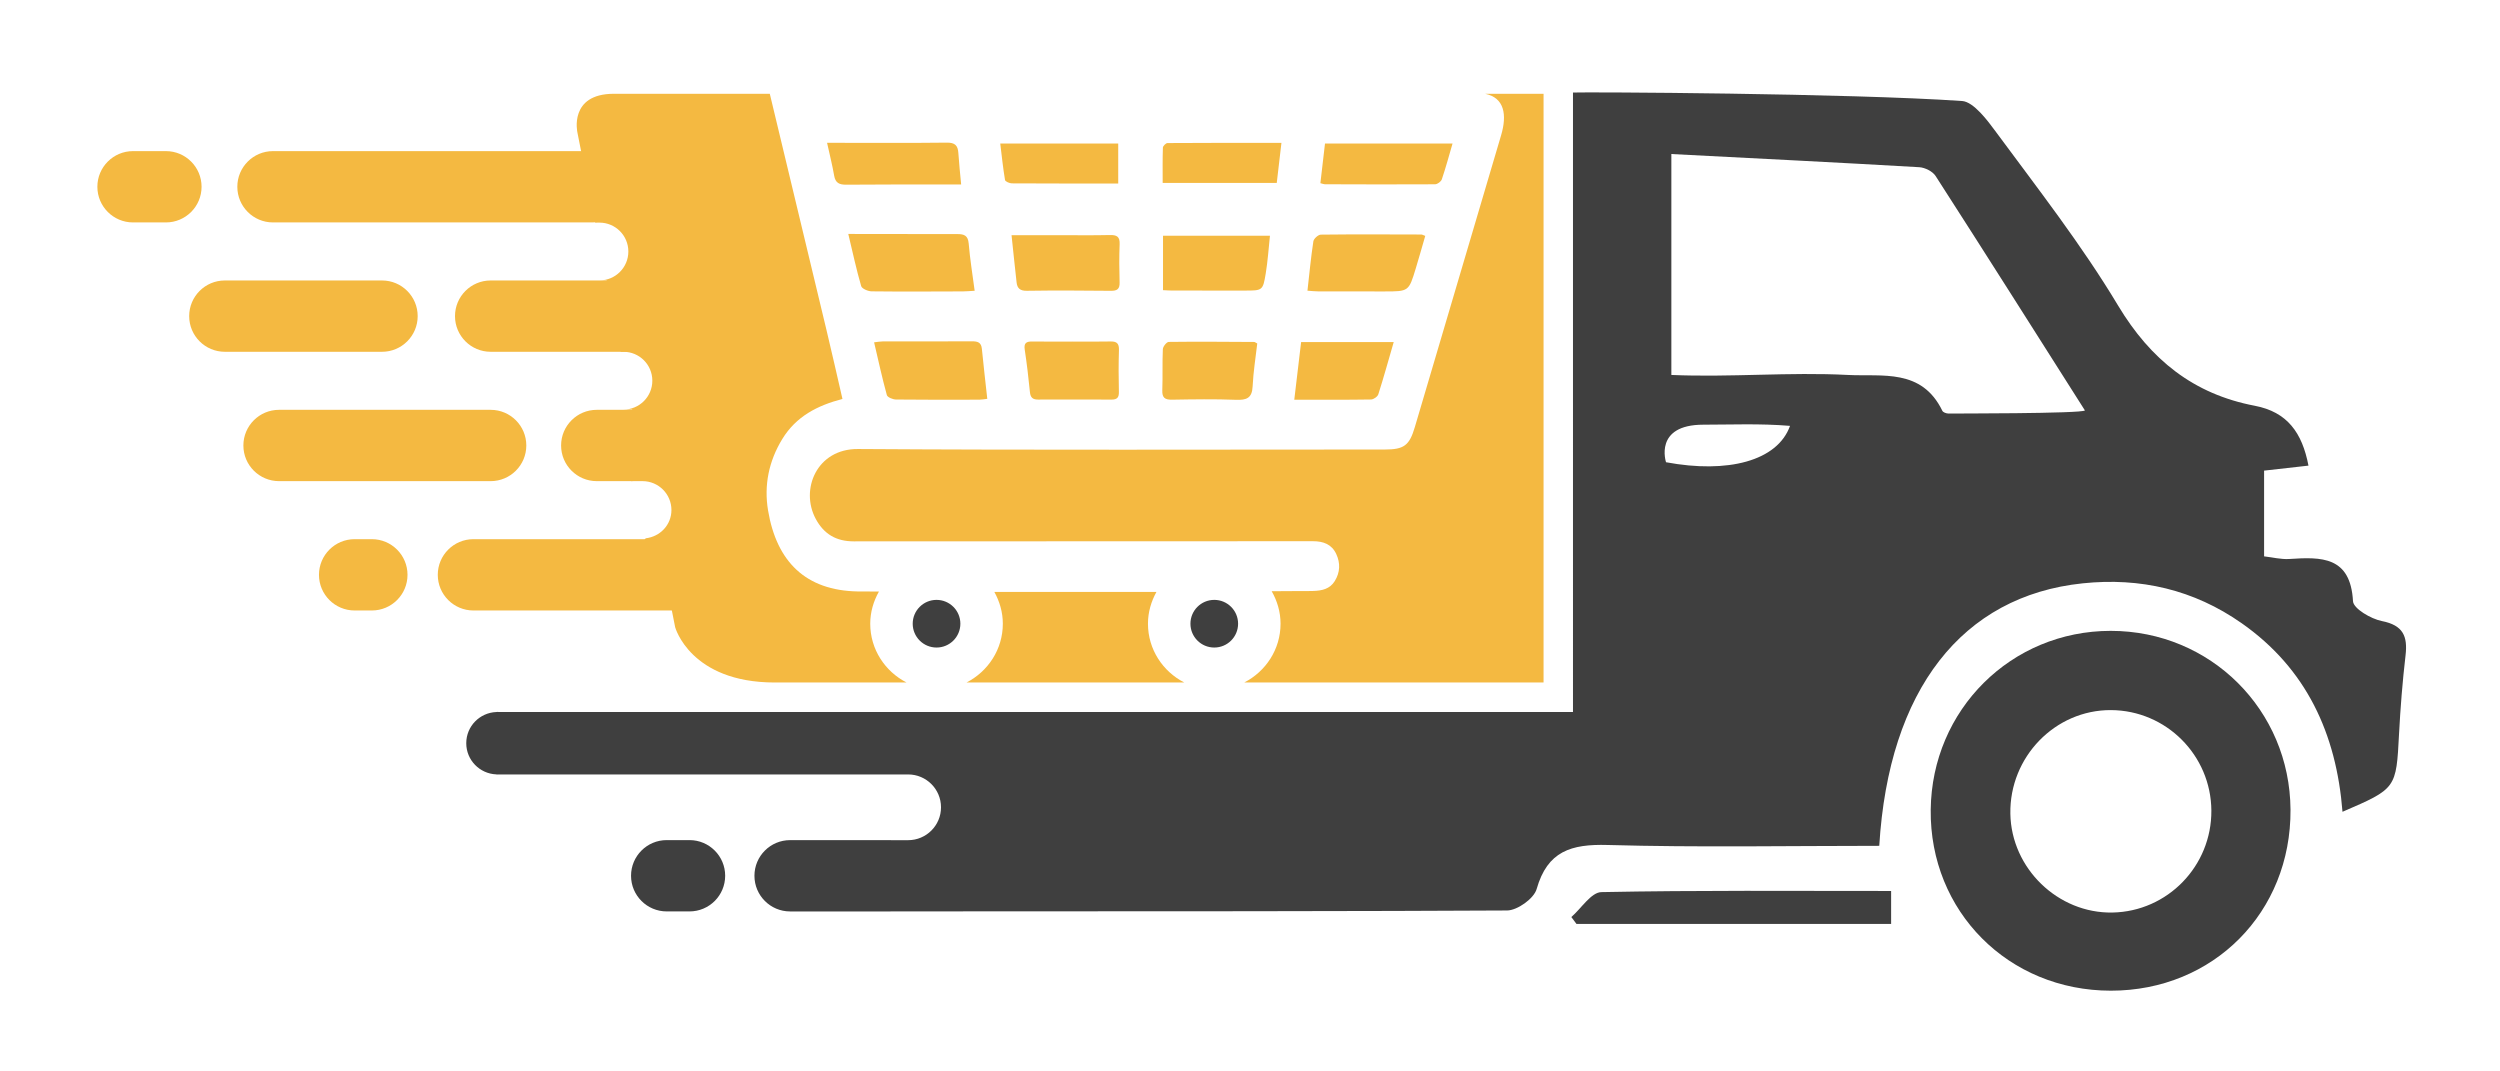 <?xml version="1.0" encoding="utf-8"?>
<!-- Generator: Adobe Illustrator 17.0.0, SVG Export Plug-In . SVG Version: 6.00 Build 0)  -->
<!DOCTYPE svg PUBLIC "-//W3C//DTD SVG 1.1//EN" "http://www.w3.org/Graphics/SVG/1.1/DTD/svg11.dtd">
<svg version="1.1" id="Layer_1" xmlns="http://www.w3.org/2000/svg" xmlns:xlink="http://www.w3.org/1999/xlink" x="0px" y="0px"
	 width="252px" height="108px" viewBox="0 0 252 108" enable-background="new 0 0 252 108" xml:space="preserve">
<g>
	<path fill="#3F3F3F" d="M212.768,99.861c-10.316-0.004-18.268-7.996-18.152-18.242c0.114-10.082,8.111-18.027,18.146-18.028
		c10.048,0,18.057,7.964,18.121,18.021C230.949,91.965,223.108,99.865,212.768,99.861z M222.906,81.711
		c-0.034-5.58-4.555-10.107-10.119-10.133c-5.631-0.026-10.241,4.723-10.143,10.449c0.094,5.508,4.803,10.062,10.296,9.957
		C218.491,91.878,222.94,87.292,222.906,81.711z"/>
	<path fill="#3F3F3F" d="M190.625,89.811c0,1.266,0,2.194,0,3.323c-10.644,0-21.18,0-31.715,0c-0.173-0.232-0.346-0.464-0.519-0.696
		c1.007-0.876,2-2.491,3.025-2.512C171.095,89.733,180.78,89.811,190.625,89.811z"/>
	<path fill="#3F3F3F" d="M240.092,62.603c-1.103-0.218-2.868-1.255-2.909-2.001c-0.251-4.54-3.195-4.467-6.427-4.256
		c-0.83,0.054-1.677-0.168-2.535-0.265c0-3.024,0-5.811,0-8.642c1.634-0.184,3.008-0.339,4.473-0.504
		c-0.635-3.313-2.126-5.407-5.418-6.035c-6.171-1.176-10.493-4.635-13.778-10.109c-3.68-6.131-8.117-11.816-12.374-17.584
		c-0.726-0.984-2.169-2.945-3.341-3.025c-11.439-0.784-37.996-0.915-39.226-0.854V71.77c-21.912,0-85.959,0-108.296,0
		c-0.036-0.001-0.07-0.011-0.107-0.011c-0.037,0-0.071,0.01-0.107,0.011c-0.005,0-0.012,0-0.017,0l0,0.002
		c-1.684,0.067-3.031,1.443-3.031,3.143c0,1.701,1.348,3.077,3.032,3.143l-0.001,0.006h0.059c0.023,0.001,0.043,0.007,0.066,0.007
		c0.023,0,0.043-0.006,0.066-0.007h41.32c1.829,0,3.313,1.483,3.313,3.313c0,1.829-1.483,3.313-3.313,3.313h-1.724
		c-0.017,0-0.032-0.005-0.049-0.005H79.642c-1.985,0-3.594,1.609-3.594,3.594c0,1.985,1.609,3.594,3.594,3.594h10.123
		c0.012,0,0.024-0.003,0.036-0.004c24.841,0.001,50.019-0.017,62.113-0.093c1.035-0.007,2.707-1.203,2.979-2.159
		c1.091-3.835,3.492-4.546,7.15-4.443c9.13,0.257,18.272,0.085,27.387,0.085c0.954-15.739,8.35-25.19,20.506-26.46
		c5.814-0.607,11.192,0.637,16.01,4.01c6.552,4.587,9.56,11.163,10.178,19.019c5.441-2.343,5.411-2.344,5.699-7.839
		c0.139-2.642,0.348-5.284,0.655-7.911C242.707,64.133,242.239,63.026,240.092,62.603z M167.936,46.594c0,0-1.265-3.786,3.767-3.786
		c2.83,0,5.653-0.133,8.732,0.119C179.163,46.476,174.149,47.753,167.936,46.594z M196.37,41.683
		c-0.203-0.011-0.506-0.12-0.58-0.272c-2.086-4.3-6.069-3.435-9.522-3.616c-5.918-0.31-11.841,0.258-17.795,0
		c0-7.266,0-14.658,0-22.269c8.559,0.443,16.777,0.852,24.99,1.328c0.575,0.033,1.346,0.419,1.646,0.885
		c5.053,7.853,10.045,15.746,15.05,23.63C209.983,41.699,196.37,41.683,196.37,41.683z"/>
	<path fill="#3F3F3F" d="M69.503,91.871h-2.3c-1.985,0-3.594-1.609-3.594-3.594c0-1.985,1.609-3.594,3.594-3.594h2.3
		c1.985,0,3.594,1.609,3.594,3.594C73.097,90.263,71.489,91.871,69.503,91.871z"/>
	<path fill="#F4B941" d="M37.483,61.537h-1.736c-1.985,0-3.594-1.609-3.594-3.594s1.609-3.594,3.594-3.594h1.736
		c1.985,0,3.594,1.609,3.594,3.594S39.469,61.537,37.483,61.537z"/>
	<path fill="#F4B941" d="M70.774,61.537H47.722c-1.985,0-3.594-1.609-3.594-3.594s1.609-3.594,3.594-3.594h17.841
		c1.985,0,3.594,1.609,3.594,3.594S72.759,61.537,70.774,61.537z"/>
	<path fill="#F4B941" d="M49.458,48.499H28.127c-1.985,0-3.594-1.609-3.594-3.594s1.609-3.594,3.594-3.594h21.331
		c1.985,0,3.594,1.609,3.594,3.594S51.443,48.499,49.458,48.499z"/>
	<path fill="#F4B941" d="M63.608,48.499h-3.455c-1.985,0-3.594-1.609-3.594-3.594s1.609-3.594,3.594-3.594h3.455
		c1.985,0,3.594,1.609,3.594,3.594S65.593,48.499,63.608,48.499z"/>
	<path fill="#F4B941" d="M38.508,35.46H22.664c-1.985,0-3.594-1.609-3.594-3.594s1.609-3.594,3.594-3.594h15.844
		c1.985,0,3.594,1.609,3.594,3.594S40.493,35.46,38.508,35.46z"/>
	<path fill="#F4B941" d="M64.351,35.46H49.458c-1.985,0-3.594-1.609-3.594-3.594s1.609-3.594,3.594-3.594h12.194
		c1.985,0,3.594,1.609,3.594,3.594S66.336,35.46,64.351,35.46z"/>
	<path fill="#F4B941" d="M16.724,22.421h-3.315c-1.985,0-3.594-1.609-3.594-3.594s1.609-3.594,3.594-3.594h3.315
		c1.985,0,3.594,1.609,3.594,3.594S18.709,22.421,16.724,22.421z"/>
	<path fill="#F4B941" d="M59.696,22.421H27.517c-1.985,0-3.594-1.609-3.594-3.594s1.609-3.594,3.594-3.594h32.179
		c1.985,0,3.594,1.609,3.594,3.594S61.681,22.421,59.696,22.421z"/>
	<path fill="#F4B941" d="M138.197,40.269c0.257-0.004,0.662-0.286,0.737-0.523c0.545-1.709,1.023-3.44,1.552-5.264
		c-3.149,0-6.162,0-9.334,0c-0.229,1.928-0.452,3.807-0.69,5.81C133.141,40.293,135.669,40.308,138.197,40.269z"/>
	<path fill="#F4B941" d="M139.559,29.377c2.44,0,2.445,0.002,3.15-2.32c0.33-1.088,0.638-2.183,0.956-3.279
		c-0.217-0.078-0.307-0.139-0.397-0.139c-3.376-0.009-6.753-0.028-10.129,0.013c-0.263,0.003-0.711,0.406-0.752,0.672
		c-0.246,1.614-0.399,3.242-0.596,4.978c0.442,0.029,0.791,0.071,1.141,0.072C135.142,29.379,137.351,29.377,139.559,29.377z"/>
	<path fill="#F4B941" d="M129.169,14.4c-3.921,0-7.702-0.006-11.484,0.02c-0.163,0.001-0.459,0.295-0.465,0.46
		c-0.041,1.171-0.022,2.345-0.022,3.561c3.879,0,7.652,0,11.499,0C128.854,17.103,129.004,15.814,129.169,14.4z"/>
	<path fill="#F4B941" d="M118.142,40.289c2.146-0.037,4.296-0.072,6.439,0.012c1.068,0.042,1.63-0.161,1.685-1.361
		c0.068-1.461,0.306-2.914,0.465-4.317c-0.189-0.097-0.246-0.152-0.304-0.152c-2.873-0.016-5.745-0.043-8.617-0.006
		c-0.211,0.003-0.583,0.466-0.595,0.729c-0.064,1.38-0.003,2.765-0.055,4.145C117.132,40.095,117.423,40.301,118.142,40.289z"/>
	<path fill="#F4B941" d="M144.657,18.576c0.235-0.002,0.602-0.273,0.678-0.497c0.389-1.143,0.702-2.312,1.082-3.613
		c-4.365,0-8.57,0-12.857,0c-0.16,1.377-0.313,2.694-0.465,3.998c0.255,0.065,0.349,0.109,0.443,0.109
		C137.244,18.585,140.951,18.6,144.657,18.576z"/>
	<path fill="#F4B941" d="M117.231,29.248c0.359,0.016,0.648,0.039,0.938,0.04c2.429,0.003,4.858,0.001,7.287,0.002
		c1.804,0.001,1.844,0.009,2.131-1.731c0.205-1.243,0.285-2.507,0.424-3.795c-3.682,0-7.199,0-10.779,0
		C117.231,25.613,117.231,27.402,117.231,29.248z"/>
	<path fill="#F4B941" d="M89.799,23.585c-1.388-0.003-2.777-0.001-4.292-0.001c0.455,1.901,0.818,3.596,1.3,5.257
		c0.077,0.263,0.687,0.523,1.054,0.527c3.064,0.037,6.128,0.015,9.193,0.006c0.352-0.001,0.704-0.037,1.191-0.064
		c-0.217-1.657-0.472-3.203-0.601-4.76c-0.068-0.823-0.475-0.958-1.159-0.954C94.256,23.608,92.027,23.589,89.799,23.585z"/>
	<path fill="#F4B941" d="M88.96,34.416c-0.25,0-0.499,0.052-0.851,0.091c0.429,1.83,0.81,3.586,1.285,5.316
		c0.061,0.224,0.603,0.445,0.925,0.449c2.801,0.035,5.602,0.022,8.403,0.016c0.252-0.001,0.505-0.053,0.796-0.086
		c-0.189-1.727-0.383-3.385-0.546-5.046c-0.065-0.666-0.449-0.756-1.016-0.752C94.958,34.422,91.959,34.411,88.96,34.416z"/>
	<path fill="#F4B941" d="M111.939,34.421c-1.284,0.03-2.57,0.009-3.855,0.009c-1.351,0-2.702,0.012-4.053-0.005
		c-0.585-0.007-0.837,0.162-0.739,0.814c0.215,1.426,0.383,2.859,0.525,4.294c0.054,0.546,0.295,0.746,0.816,0.744
		c2.471-0.008,4.943-0.009,7.414,0.002c0.547,0.003,0.751-0.202,0.737-0.768c-0.034-1.408-0.038-2.818,0.006-4.226
		C112.811,34.628,112.577,34.406,111.939,34.421z"/>
	<circle fill="#3F3F3F" cx="122.398" cy="62.87" r="2.402"/>
	<path fill="#F4B941" d="M149.696,9.452c1.955,0.395,2.225,2.128,1.618,4.177c-2.905,9.806-5.8,19.614-8.698,29.422
		c-0.548,1.854-1.087,2.26-3.029,2.261c-17.704,0-35.408,0.069-53.111-0.051c-4.144-0.028-5.84,4.077-4.254,7.035
		c0.831,1.55,2.078,2.276,3.843,2.274c15.425-0.015,30.849-0.005,46.274-0.016c1.049-0.001,1.899,0.307,2.355,1.29
		c0.426,0.916,0.396,1.848-0.15,2.731c-0.494,0.799-1.294,0.963-2.138,0.994c-0.486,0.018-0.972,0.014-1.421,0.01
		c-0.06-0.001-1.204,0.006-2.798,0.017c0.552,0.972,0.893,2.079,0.893,3.274c0,2.591-1.498,4.818-3.66,5.926h30.171V9.452H149.696z"
		/>
	<path fill="#F4B941" d="M102.338,59.669c-0.187,0-0.987-0.002-2.109-0.005c0.529,0.956,0.856,2.038,0.856,3.206
		c0,2.591-1.498,4.818-3.66,5.926h21.95c-2.162-1.108-3.66-3.335-3.66-5.926c0-1.165,0.326-2.246,0.853-3.201
		C111.811,59.669,107.105,59.669,102.338,59.669z"/>
	<circle fill="#3F3F3F" cx="94.403" cy="62.87" r="2.402"/>
	<path fill="#F4B941" d="M85.307,18.617c3.415-0.032,6.83-0.019,10.246-0.022c0.413,0,0.826,0,1.331,0
		c-0.105-1.152-0.219-2.16-0.282-3.172c-0.047-0.763-0.346-1.055-1.163-1.045c-3.665,0.044-7.331,0.019-10.996,0.019
		c-0.319,0-0.638,0-1.074,0c0.264,1.203,0.531,2.247,0.713,3.305C84.21,18.448,84.605,18.624,85.307,18.617z"/>
	<path fill="#F4B941" d="M101.994,18.483c3.528,0.022,7.057,0.015,10.723,0.015c0-1.407,0-2.702,0-4.027c-3.967,0-7.871,0-11.891,0
		c0.157,1.282,0.28,2.484,0.48,3.673C101.332,18.296,101.755,18.481,101.994,18.483z"/>
	<path fill="#F4B941" d="M111.871,23.692c-1.746,0.041-3.494,0.013-5.242,0.013c-1.51,0-3.02,0-4.666,0
		c0.181,1.705,0.336,3.239,0.51,4.771c0.069,0.603,0.365,0.846,1.043,0.835c2.819-0.044,5.64-0.024,8.459,0.003
		c0.62,0.006,0.901-0.167,0.881-0.837c-0.038-1.285-0.049-2.573,0.003-3.857C112.892,23.851,112.578,23.675,111.871,23.692z"/>
	<path fill="#F4B941" d="M65.755,38.373c0,1.609-1.304,2.913-2.913,2.913h0.879l1.026,5.191l-1.139,2.022h1.16
		c1.609,0,2.913,1.304,2.913,2.913c0,1.497-1.144,2.684-2.596,2.849l-0.334,0.424l1.879,1.321l1.425,7.214h0
		c0,0,1.518,5.576,10.039,5.576H91.38c-2.162-1.108-3.66-3.335-3.66-5.926c0-1.183,0.335-2.279,0.877-3.243
		c-1.24-0.004-2.082-0.008-2.145-0.009c-5.227-0.099-8.162-2.979-9.031-8.163c-0.424-2.53,0.068-4.97,1.44-7.211
		c1.387-2.265,3.528-3.373,6.059-4.029c-0.551-2.384-1.066-4.684-1.616-6.974c-1.904-7.929-3.808-15.858-5.708-23.788H61.881
		c-4.565,0-3.68,3.892-3.68,3.892h0l1.797,9.095h0.427c1.609,0,2.913,1.304,2.913,2.913s-1.304,2.913-2.913,2.913h0.724l1.421,7.194
		h0.272C64.451,35.46,65.755,36.764,65.755,38.373z"/>
</g>
</svg>
